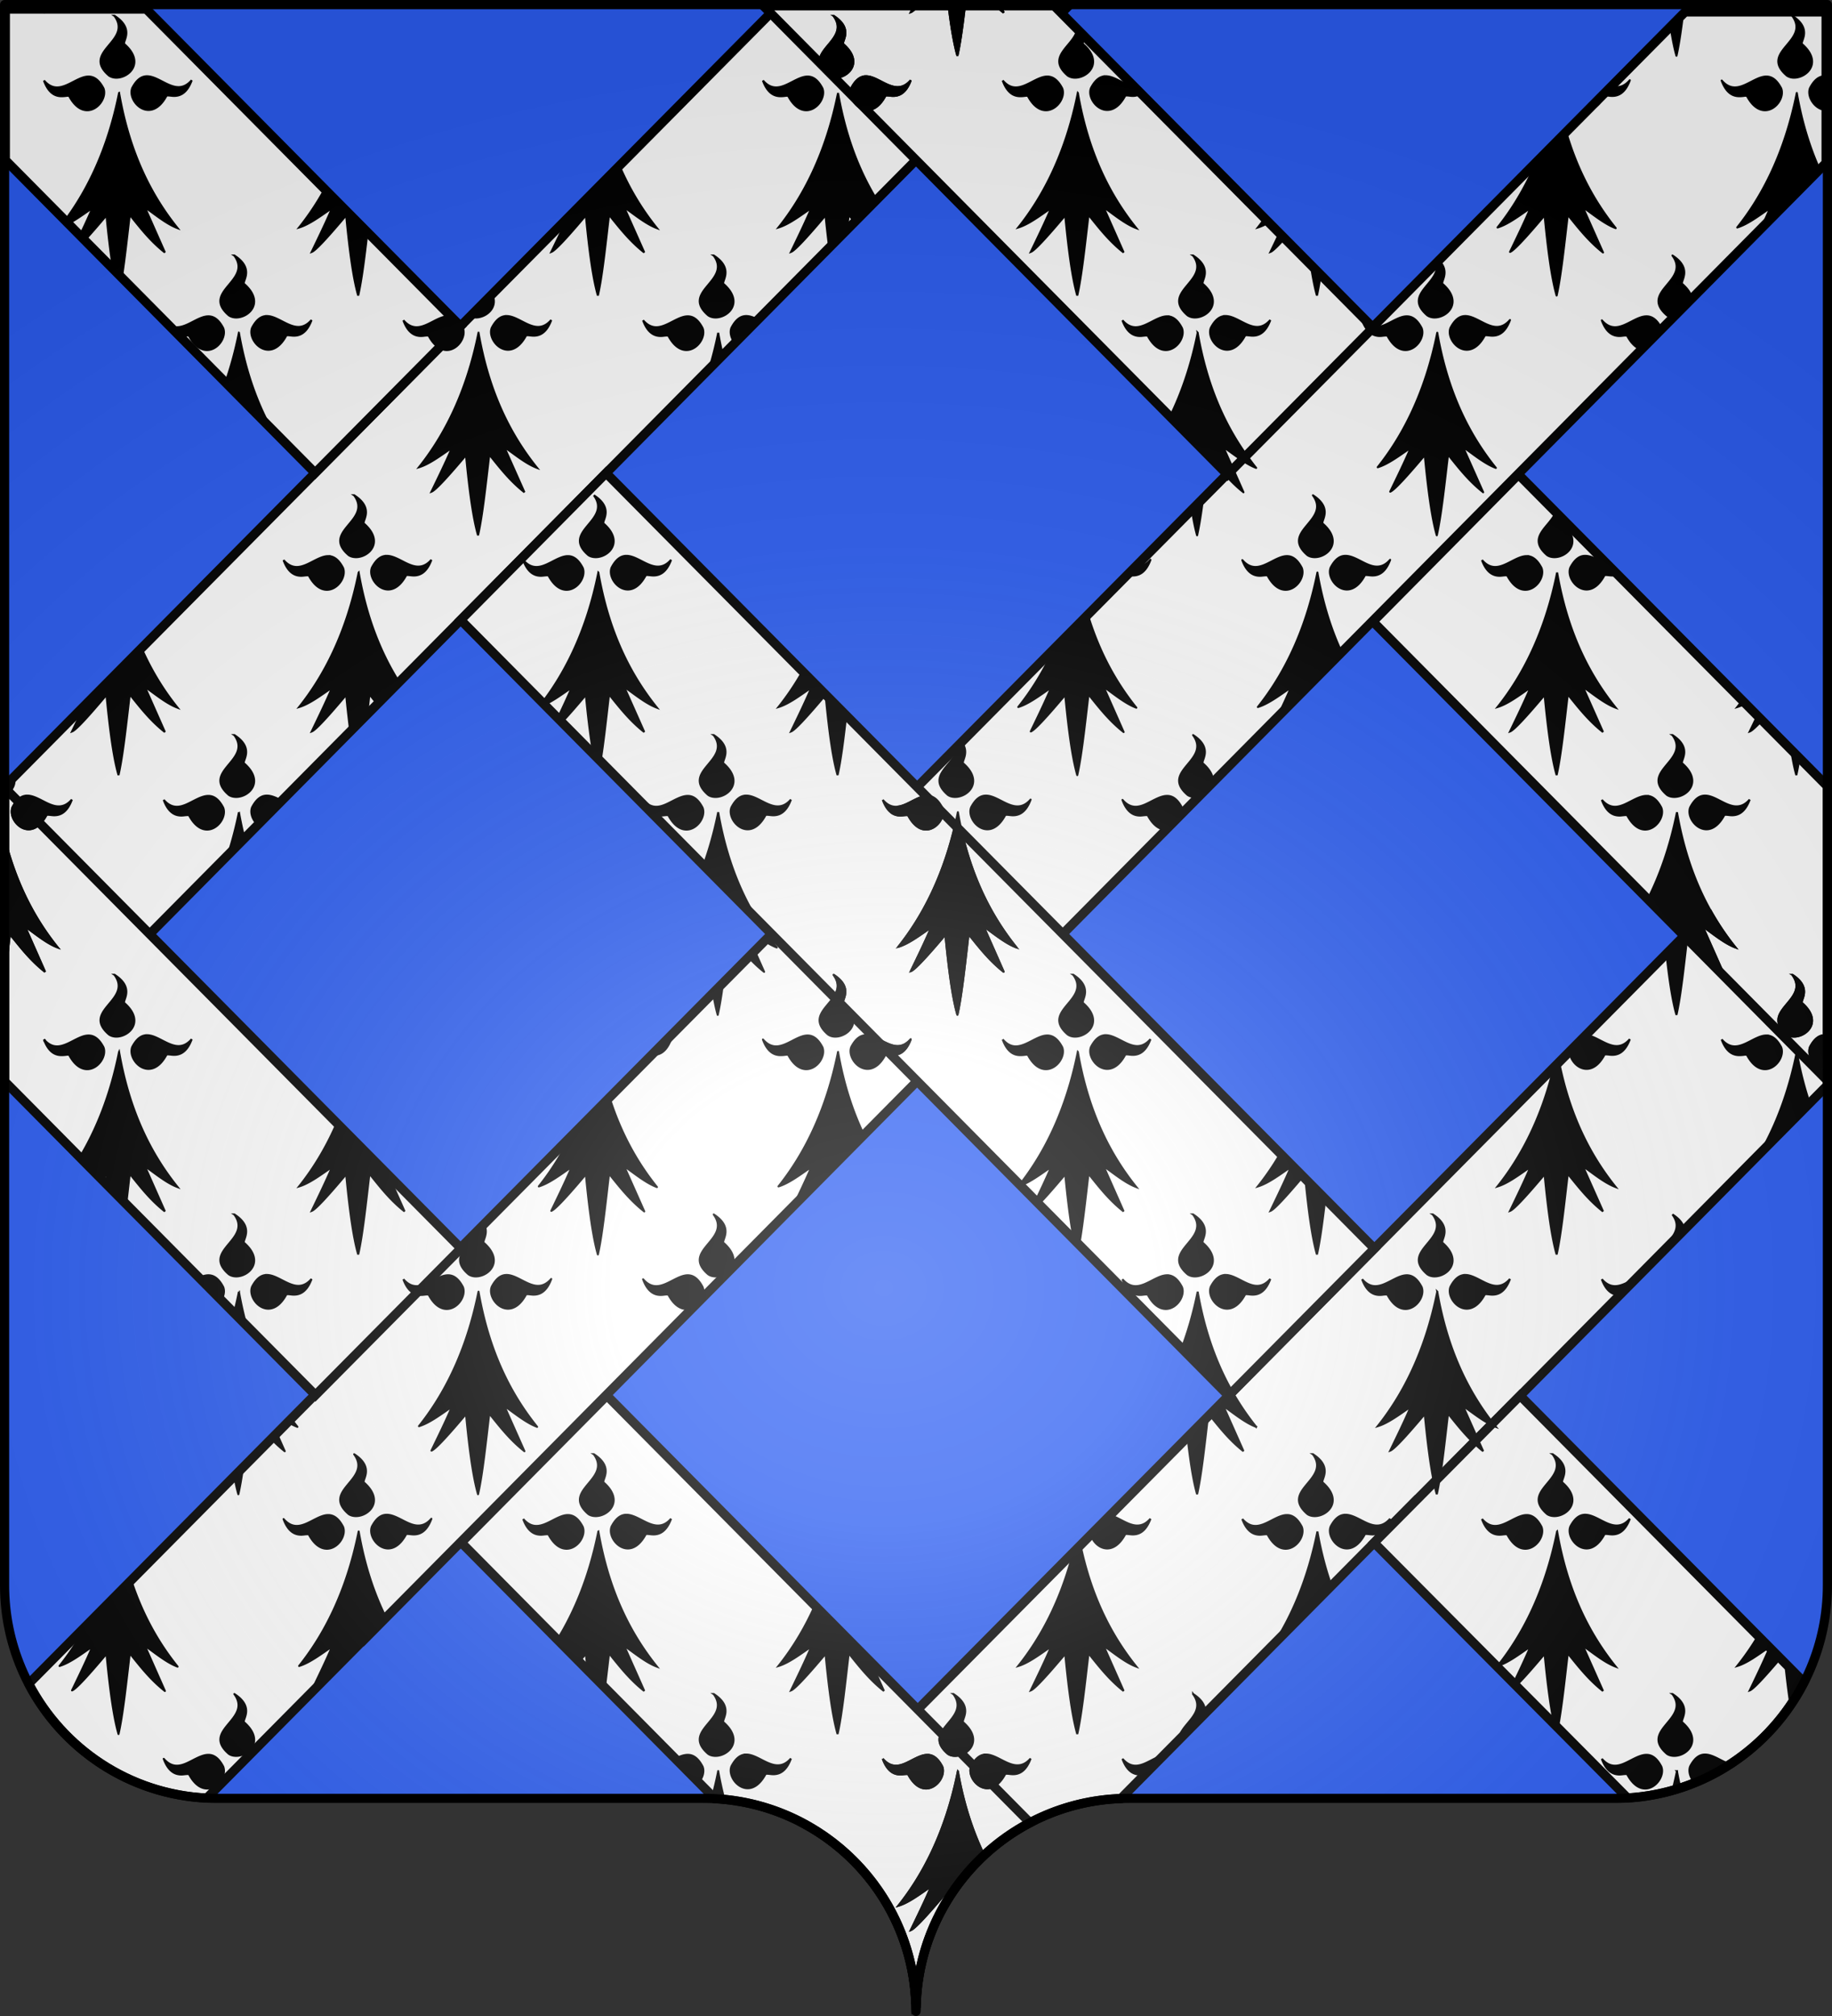 <svg xmlns="http://www.w3.org/2000/svg" xmlns:xlink="http://www.w3.org/1999/xlink" width="600" height="660" version="1.0"><rect width="100%" height="100%" fill="#333333" stroke="none"/><desc>Flag of Canton of Valais (Wallis)</desc><defs><radialGradient xlink:href="#b" id="c" cx="285.186" cy="200.448" r="300" fx="285.186" fy="200.448" gradientTransform="matrix(1.551 0 0 1.35 -77.894 353.461)" gradientUnits="userSpaceOnUse"/><linearGradient id="b"><stop offset="0" style="stop-color:white;stop-opacity:.314"/><stop offset=".19" style="stop-color:white;stop-opacity:.251"/><stop offset=".6" style="stop-color:#6b6b6b;stop-opacity:.125"/><stop offset="1" style="stop-color:black;stop-opacity:.125"/></linearGradient></defs><g style="display:inline"><g style="fill:#2b5df2"><g style="fill:#2b5df2;stroke:none;display:inline"><path d="M375 860.862c0-38.504 31.203-69.753 69.65-69.753h159.2c38.447 0 69.65-31.25 69.65-69.754V203.862h-597v517.493c0 38.504 31.203 69.754 69.65 69.754h159.2c38.447 0 69.65 31.25 69.65 69.753" style="fill:#2b5df2;fill-opacity:1;fill-rule:nonzero;stroke:none;stroke-width:3;stroke-linecap:round;stroke-linejoin:round;stroke-miterlimit:4;stroke-dasharray:none;stroke-dashoffset:0;stroke-opacity:1;display:inline" transform="translate(-75 -202.362)"/></g></g></g><path d="m598.5 259.031-.468.469-137.344 138.594-60.75 61.281-136.5 137.719c21.25 11.52 35.82 33.81 36.5 59.531l.125-.094c1.02-36.741 30.42-66.392 67.031-67.718l96.657-97.594c.018.007.076.024.093.031l134.657-135.969z" style="fill:#fff;fill-opacity:1;fill-rule:evenodd;stroke:#000;stroke-width:3;stroke-linecap:butt;stroke-linejoin:miter;stroke-miterlimit:4;stroke-dasharray:none;stroke-opacity:1;display:inline"/><path d="m551.875 3.906-213.594 215.5L74.344 485.688l-64.938 65.53c11.138 21.338 32.953 36.215 58.344 37.438l50.469-50.937.062.062L598.062 53.344V3.906z" style="fill:#fff;fill-opacity:1;fill-rule:nonzero;stroke:#000;stroke-width:3;stroke-linecap:round;stroke-linejoin:round;stroke-miterlimit:4;stroke-dasharray:none;stroke-dashoffset:0;stroke-opacity:1;display:inline"/><path d="M1.503 353.781v-96.343L254.753 1.905h95.25z" style="fill:#fff;fill-opacity:1;fill-rule:evenodd;stroke:#000;stroke-width:3;stroke-linecap:butt;stroke-linejoin:miter;stroke-miterlimit:4;stroke-dasharray:none;stroke-opacity:1;display:inline"/><path d="m250 1.906 152 153.469 47.688-48.094L345.25 1.906zm247.313 153.438L449.656 203.5 598.5 353.781v-96.343zM1.5 257.875V354l17.219 17.375 10.875 11 73.719 74.375 47.656-48.062-73.688-74.375L2.125 258.5zm197.25 199L151.063 505l83.062 83.844c35.644 1.907 64.173 30.694 65.781 66.468l.188.157c1.09-25.529 15.889-47.517 37.219-58.75z" style="fill:#fff;fill-opacity:1;fill-rule:evenodd;stroke:#000;stroke-width:3;stroke-linecap:butt;stroke-linejoin:miter;stroke-miterlimit:4;stroke-dasharray:none;stroke-opacity:1;display:inline"/><path d="m198.5 154.875-47.625 48.094 251.5 253.969 47.75-48.188zm299.344 302.031-47.813 48.156 83 83.563c25.244-1.498 46.865-16.505 57.813-37.875zM103.188 154.844l47.625-48.063L47.906 2.97H1.75v49.437z" style="fill:#fff;fill-opacity:1;fill-rule:evenodd;stroke:#000;stroke-width:3;stroke-linecap:butt;stroke-linejoin:miter;stroke-miterlimit:4;stroke-dasharray:none;stroke-opacity:1"/><path d="M560.094 297.781 545.78 312.22c.824 7.53 1.853 15.063 3.282 20.031 1.448-6.335 2.508-16.806 3.656-26.437 3.45 4.303 6.845 8.652 11.531 12.343l-6.594-14.844c3.385 2.373 7.147 5.54 10.75 6.875a87 87 0 0 1-8.312-12.406zM587 319.125c6.129 8.342-11.024 11.662-1.781 19.563.67.453 1.484.687 2.343.687 4.216 0 9.399-5.015 2.688-10.937-1.054-.607 3.685-4.844-3.25-9.313zm-67.656 19.781-5.25 5.281c.04 2.689 2.522 5.75 5.531 5.75 1.901 0 3.98-1.203 5.781-4.5.053-.182.249-.25.532-.25.235 0 .528.028.875.063.347.041.757.094 1.187.094 1.807 0 4.157-.716 5.781-5.125-1.436 1.654-2.877 2.25-4.312 2.25-1.773 0-3.544-.893-5.282-1.781-1.655-.85-3.27-1.718-4.843-1.782zm78.312 0c-1.69 0-3.319.948-4.843 3.844-1.137 2.89 1.744 7.188 5.312 7.188.119 0 .255-.022.375-.032V338.97a5 5 0 0 0-.844-.063zM578.5 339c-1.637 0-3.338.898-5.062 1.781-1.726.89-3.484 1.781-5.25 1.781-1.437 0-2.882-.595-4.313-2.25 1.607 4.41 3.98 5.125 5.781 5.125a10 10 0 0 0 1.157-.062c.347-.035.638-.094.875-.094.294 0 .497.068.562.25 1.802 3.297 3.91 4.5 5.813 4.5 3.567 0 6.417-4.29 5.28-7.187-1.537-2.89-3.147-3.844-4.843-3.844zm9.969 5.375c-2.736 13.656-7.097 24.572-12.188 33.344l16.407-16.594c-1.715-5.065-3.15-10.6-4.22-16.75zm-77.844 3.344-1.781 1.781c-4.168 17.178-11.02 29.7-18.375 38.906 3.355-1.006 7.131-3.873 10.781-6.375-2.237 5.21-4.468 9.771-6.687 14.375 1.33-.494 5.578-5.157 11.312-11.969.907 9.367 2.112 19.898 3.938 26.25 1.441-6.334 2.508-16.811 3.656-26.437 3.456 4.304 6.85 8.652 11.531 12.344l-6.594-14.813c3.391 2.373 7.153 5.508 10.75 6.844-8.043-10.013-14.881-22.813-18.531-40.906zm-41.375 49.875c6.129 8.342-11.024 11.699-1.781 19.594.67.459 1.515.687 2.375.687 4.215 0 9.367-5.01 2.656-10.937-1.054-.607 3.685-4.876-3.25-9.344zm78.5 0c4.196 5.705-2.49 9.068-4.187 13.156l8.03-8.094c-.144-1.51-1.045-3.26-3.843-5.062zm-67.844 19.812c-1.69 0-3.319.948-4.844 3.844-1.136 2.89 1.745 7.188 5.313 7.188 1.901 0 4.011-1.21 5.813-4.5.053-.183.211-.25.5-.25.229 0 .527.02.875.062.347.041.757.094 1.187.094 1.813 0 4.162-.716 5.781-5.125-1.436 1.654-2.87 2.25-4.312 2.25-1.772 0-3.52-.893-5.25-1.781-1.72-.884-3.432-1.782-5.063-1.782zm-19.156.094c-1.637 0-3.338.898-5.062 1.781-1.725.89-3.484 1.781-5.25 1.781-1.437 0-2.882-.59-4.313-2.25 1.607 4.41 3.98 5.125 5.781 5.125.43 0 .815-.052 1.156-.093a10 10 0 0 1 .907-.063c.294 0 .466.068.531.25 1.801 3.297 3.911 4.5 5.813 4.5 3.567 0 6.417-4.297 5.28-7.187-1.536-2.897-3.148-3.844-4.843-3.844zm75.25.906c-.591.272-1.215.57-1.812.875-1.726.89-3.484 1.781-5.25 1.781-1.432 0-2.883-.59-4.313-2.25 1.607 4.41 3.98 5.125 5.781 5.125q.048 0 .094 0zm-65.281 4.469c-3.98 19.87-11.43 33.923-19.5 44.031 3.35-1.006 7.162-3.867 10.812-6.375-2.237 5.21-4.5 9.777-6.719 14.375 1.337-.494 5.573-5.163 11.313-11.969.74 7.695 1.702 16.133 3.031 22.438l2-2c.948-6.016 1.744-13.533 2.594-20.625 2.623 3.272 5.202 6.547 8.344 9.563l1.312-1.344-4.75-10.688c2.913 2.041 6.124 4.618 9.25 6.156l.563-.53c-8.112-10.448-14.924-23.89-18.25-43.032zm-67.094 32.781-3.687 3.719-3.813 3.844c3.326 4.15 6.614 8.317 11.125 11.875l-6.594-14.813c3.391 2.373 7.153 5.508 10.75 6.844a87 87 0 0 1-7.781-11.469zm-8 8.063-6.687 6.781c.8 7.07 1.782 14.019 3.125 18.688 1.394-6.124 2.455-16.11 3.562-25.47zM430 476.094c6.134 8.342-11.024 11.693-1.781 19.594.665.453 1.51.656 2.375.656 4.21 0 9.367-5.015 2.656-10.938-1.054-.606 3.685-4.844-3.25-9.312zm10.656 19.812c-1.69 0-3.325.948-4.844 3.844-1.142 2.89 1.745 7.188 5.313 7.188 1.902 0 4.011-1.235 5.813-4.532.053-.182.211-.219.5-.219.23 0 .527.028.875.063.353.041.763.094 1.187.094 1.813 0 4.163-.716 5.781-5.125-1.436 1.654-2.876 2.219-4.312 2.219-1.772 0-3.52-.893-5.25-1.782-1.719-.883-3.426-1.75-5.063-1.75zM421.5 496c-1.63 0-3.338.898-5.062 1.781-1.726.89-3.484 1.781-5.25 1.781-1.431 0-2.882-.595-4.313-2.25 1.607 4.41 3.98 5.125 5.781 5.125.424 0 .81-.052 1.156-.093a10 10 0 0 1 .907-.063c.294 0 .466.068.531.25 1.801 3.297 3.911 4.5 5.813 4.5 3.567 0 6.417-4.29 5.28-7.187-1.53-2.89-3.147-3.844-4.843-3.844zm-57.937.063-6.282 6.343c.625 2.315 2.787 4.531 5.344 4.531 1.901 0 4.011-1.234 5.813-4.53.053-.183.242-.22.53-.22.23 0 .497.028.844.063.348.041.758.094 1.188.094 1.813 0 4.162-.716 5.781-5.125-1.436 1.654-2.87 2.219-4.312 2.219-1.772 0-3.52-.893-5.25-1.782-1.237-.635-2.454-1.292-3.656-1.594zm67.906 5.312c-3.143 15.688-8.432 27.735-14.5 37.094l19.094-19.282c-1.878-5.347-3.45-11.228-4.594-17.812zm-77.594 4.469-2.437 2.469c-4.2 16.248-10.844 28.214-17.938 37.093 3.35-1.006 7.131-3.873 10.781-6.375-2.237 5.21-4.468 9.772-6.687 14.375 1.336-.494 5.541-5.157 11.281-11.968.9 9.366 2.113 19.897 3.938 26.25 1.448-6.335 2.533-16.812 3.687-26.438 3.45 4.303 6.814 8.653 11.5 12.344l-6.562-14.813c3.385 2.373 7.121 5.508 10.718 6.844-7.874-9.803-14.576-22.285-18.281-39.781zm-41.625 48.75c6.134 8.342-11.024 11.699-1.781 19.593.67.46 1.477.657 2.344.657 4.214 0 9.398-5.01 2.687-10.938-1.048-.606 3.691-4.844-3.25-9.312zm78.5 0c4.793 6.517-4.617 9.965-4.562 14.937l8.343-8.406c.331-1.749.008-4.092-3.781-6.531zm-67.844 19.812c-1.69 0-3.319.948-4.844 3.844-1.136 2.89 1.74 7.188 5.313 7.188 1.902 0 3.98-1.24 5.781-4.532.053-.182.249-.218.531-.218q.355 0 .875.062c.348.041.759.094 1.188.094 1.808 0 4.156-.716 5.781-5.125-1.436 1.654-2.876 2.218-4.312 2.218-1.772 0-3.544-.892-5.281-1.78-1.72-.884-3.401-1.75-5.032-1.75zm-19.156.094c-1.636 0-3.332.867-5.062 1.75-1.72.889-3.484 1.813-5.25 1.813-1.437 0-2.882-.59-4.313-2.25 1.607 4.409 3.98 5.125 5.781 5.125.43 0 .81-.053 1.156-.094.347-.036.64-.063.875-.063.289 0 .498.037.563.219 1.801 3.297 3.88 4.531 5.781 4.531 3.574 0 6.449-4.297 5.313-7.187-1.53-2.897-3.149-3.844-4.844-3.844zm77.406.094c-1.288.268-2.626.971-3.969 1.656-1.719.889-3.483 1.813-5.25 1.813-1.436 0-2.882-.59-4.312-2.25 1.607 4.409 3.98 5.125 5.781 5.125.43 0 .81-.053 1.156-.094.18-.019.311-.02.47-.032zm-67.437 5.25c-3.98 19.868-11.43 33.954-19.5 44.062 3.356-1.006 7.13-3.867 10.781-6.375-2.237 5.21-4.467 9.746-6.687 14.344 1.33-.495 5.577-5.132 11.312-11.937.088.909.187 1.854.281 2.78a70 70 0 0 1 12.438-15.374c-3.714-7.682-6.747-16.672-8.625-27.5z" style="fill:#000;fill-opacity:1;fill-rule:evenodd;stroke:#000;stroke-width:.654;stroke-linecap:butt;stroke-linejoin:miter;stroke-miterlimit:4;stroke-dasharray:none;stroke-opacity:1;display:inline"/><path d="M563.938 3.906q.155.126.312.25l-.125-.25zm-12.72.656-4.093 4.126c.563 3.628 1.19 6.966 1.938 9.562.811-3.545 1.503-8.416 2.156-13.687M587 5.188c6.129 8.343-11.024 11.662-1.781 19.563.67.453 1.484.688 2.343.688 4.216 0 9.399-5.015 2.688-10.938-1.054-.606 3.685-4.844-3.25-9.312m10.656 19.782c-1.69 0-3.319.947-4.843 3.843-1.13 2.874 1.711 7.138 5.25 7.188V25c-.134-.011-.274-.031-.407-.031m-19.156.093c-1.637 0-3.338.899-5.062 1.782-1.726.889-3.484 1.781-5.25 1.781-1.437 0-2.882-.596-4.313-2.25 1.607 4.41 3.98 5.125 5.781 5.125a10 10 0 0 0 1.157-.062c.347-.036.638-.094.875-.094.294 0 .497.067.562.25 1.802 3.297 3.91 4.5 5.813 4.5 3.567 0 6.417-4.291 5.28-7.188-1.537-2.89-3.147-3.843-4.843-3.843m-44.719 1.22c-1.436 1.654-2.876 2.25-4.312 2.25-.581 0-1.14-.122-1.719-.282l-7.656 7.719c1.776-.178 3.651-1.43 5.312-4.469.053-.183.249-.25.532-.25.235 0 .528.027.875.063.347.04.757.093 1.187.093 1.807 0 4.157-.715 5.781-5.125m54.688 4.156c-3.98 19.863-11.429 33.928-19.5 44.03 3.35-1.006 7.131-3.872 10.781-6.374a226 226 0 0 1-3.094 6.844l19.282-19.47c-3.184-7.123-5.785-15.342-7.47-25.03m-75.532 12.75-9.875 9.968c-3.652 8.587-8.026 15.596-12.593 21.313 3.355-1.007 7.131-3.873 10.781-6.375-2.237 5.21-4.468 9.771-6.687 14.375 1.33-.495 5.578-5.158 11.312-11.969.907 9.367 2.112 19.898 3.938 26.25 1.441-6.335 2.508-16.812 3.656-26.437 3.456 4.303 6.85 8.652 11.531 12.343l-6.594-14.812c3.391 2.372 7.153 5.507 10.75 6.844-6.568-8.177-12.33-18.244-16.218-31.5m34.813 40.468c6.135 8.342-11.024 11.7-1.781 19.594.574.396 1.292.602 2.031.656l6.125-6.219c-.291-1.434-1.23-3.014-3.125-4.687-1.054-.606 3.685-4.875-3.25-9.344m-76.5 1.594-.812.813c1.697 6.664-11.268 10.099-2.97 17.187.672.46 1.516.688 2.376.688 4.215 0 9.367-5.01 2.656-10.938-.928-.534 2.622-3.9-1.25-7.75m8.656 18.219c-1.69 0-3.319.947-4.844 3.844-1.136 2.89 1.745 7.187 5.313 7.187 1.901 0 4.011-1.21 5.813-4.5.053-.183.211-.25.5-.25.229 0 .527.021.875.063.347.04.757.093 1.187.093 1.813 0 4.162-.715 5.781-5.125-1.436 1.655-2.87 2.25-4.312 2.25-1.772 0-3.52-.892-5.25-1.781-1.72-.883-3.432-1.781-5.063-1.781m-19.156.094c-1.637 0-3.338.898-5.062 1.78-1.725.89-3.484 1.782-5.25 1.782-.264 0-.518-.02-.782-.062l-1.406 1.406c1.228 1.23 2.55 1.531 3.656 1.531.43 0 .815-.053 1.156-.094a10 10 0 0 1 .907-.062c.294 0 .466.067.531.25 1.801 3.297 3.911 4.5 5.813 4.5 3.567 0 6.417-4.297 5.28-7.188-1.536-2.896-3.148-3.844-4.843-3.844m78.5 0c-1.63 0-3.338.898-5.062 1.78-1.726.89-3.484 1.782-5.25 1.782-1.432 0-2.883-.59-4.313-2.25 1.607 4.41 3.98 5.125 5.781 5.125.424 0 .81-.053 1.157-.094a9 9 0 0 1 .875-.062c.294 0 .497.067.562.25 1.42 2.599 3.044 3.88 4.594 4.312l6.625-6.687c-.032-.112-.083-.205-.125-.313-1.532-2.896-3.149-3.844-4.844-3.844m-68.531 5.374c-3.98 19.87-11.429 33.923-19.5 44.032 3.35-1.007 7.162-3.867 10.812-6.375-2.237 5.21-4.5 9.777-6.719 14.375 1.337-.495 5.573-5.163 11.313-11.969.9 9.36 2.112 19.904 3.938 26.25 1.448-6.335 2.533-16.806 3.687-26.437 3.45 4.303 6.814 8.652 11.5 12.343l-6.594-14.812c3.386 2.372 7.153 5.507 10.75 6.844-8.53-10.615-15.732-24.364-19.187-44.25m-62.531 39.938-1.625 1.656c1.62 1.083 3.241 2.061 4.843 2.656-1.103-1.372-2.166-2.828-3.219-4.312m-4.407 4.469-2.312 2.312c1.743 1.922 3.613 3.79 5.781 5.5zM430 162.156c6.134 8.342-11.024 11.693-1.781 19.594.665.453 1.51.656 2.375.656 4.21 0 9.367-5.015 2.656-10.937-1.054-.607 3.685-4.844-3.25-9.313m-35.969 1-3.687 3.75c.514 3.15 1.057 6.042 1.719 8.344.725-3.188 1.367-7.445 1.968-12.094m46.625 18.813c-1.69 0-3.325.947-4.844 3.844-1.142 2.89 1.745 7.187 5.313 7.187 1.902 0 4.011-1.234 5.813-4.531.053-.183.211-.219.5-.219.23 0 .527.027.875.063.353.04.763.093 1.187.093 1.813 0 4.162-.715 5.781-5.125-1.436 1.655-2.876 2.219-4.312 2.219-1.772 0-3.52-.892-5.25-1.781-1.719-.883-3.426-1.75-5.063-1.75m-19.156.094c-1.63 0-3.338.898-5.062 1.78-1.726.89-3.484 1.782-5.25 1.782-1.431 0-2.882-.596-4.313-2.25 1.607 4.41 3.98 5.125 5.781 5.125.424 0 .81-.053 1.156-.094.342-.035.671-.062.907-.062.294 0 .466.067.531.25 1.801 3.297 3.911 4.5 5.813 4.5 3.567 0 6.417-4.291 5.28-7.188-1.53-2.89-3.147-3.844-4.843-3.844m-44.719 1.218c-1.436 1.655-2.87 2.219-4.312 2.219-.18 0-.352-.045-.531-.062l-2.782 2.812c.193.009.386.035.656.063.348.04.758.093 1.188.093 1.813 0 4.162-.715 5.781-5.125m54.688 4.156c-3.98 19.864-11.429 33.93-19.5 44.032 3.356-1.007 7.162-3.873 10.812-6.375-1.495 3.481-2.98 6.642-4.469 9.75l21.094-21.313c-3.404-7.363-6.17-15.922-7.937-26.094m-63.906 2.438-2.25 2.25c.765-.498 1.522-1.225 2.25-2.25M356.28 201.25l-11.25 11.344c-3.42 7.481-7.405 13.71-11.531 18.875 3.35-1.007 7.131-3.873 10.781-6.375-2.237 5.21-4.468 9.771-6.687 14.375 1.336-.495 5.541-5.158 11.281-11.969.9 9.367 2.113 19.898 3.938 26.25 1.448-6.335 2.533-16.812 3.687-26.437 3.45 4.303 6.814 8.652 11.5 12.343l-6.562-14.812c3.385 2.372 7.121 5.507 10.718 6.844-6.393-7.96-12-17.7-15.875-30.438m34.469 39.406c6.134 8.342-11.024 11.7-1.781 19.594.67.46 1.51.656 2.375.656.436 0 .902-.085 1.344-.187l4.53-4.594c.187-1.769-.653-3.89-3.218-6.156-1.048-.607 3.691-4.844-3.25-9.313m-75.812 2.313-1.313 1.312c-.02 5.882-10.928 9.331-3.156 15.969.67.46 1.477.656 2.344.656 4.214 0 9.398-5.009 2.687-10.937-.863-.5 2.196-3.478-.562-7m7.968 17.5c-1.69 0-3.319.947-4.844 3.844-1.136 2.89 1.74 7.187 5.313 7.187 1.902 0 3.98-1.24 5.781-4.531.053-.183.249-.219.531-.219q.355 0 .875.063c.348.04.759.093 1.188.093 1.808 0 4.156-.715 5.781-5.125-1.436 1.655-2.876 2.219-4.312 2.219-1.772 0-3.544-.892-5.281-1.781-1.72-.883-3.401-1.75-5.032-1.75m-19.156.094c-1.636 0-3.332.866-5.062 1.75-1.543.797-3.103 1.589-4.688 1.75l-2 2.03c1.007.709 2.016.907 2.906.907.43 0 .81-.053 1.156-.094.347-.035.64-.062.875-.062.289 0 .498.036.563.219 1.801 3.296 3.88 4.53 5.781 4.53 3.574 0 6.449-4.296 5.313-7.187-1.53-2.896-3.149-3.844-4.844-3.844m78.5 0c-1.637 0-3.332.866-5.062 1.75-1.72.888-3.484 1.812-5.25 1.812-1.437 0-2.882-.59-4.313-2.25 1.607 4.41 3.98 5.125 5.781 5.125.43 0 .81-.053 1.156-.094.348-.035.671-.062.907-.062.288 0 .466.036.531.219 1.802 3.296 3.91 4.53 5.813 4.53h.093l5.438-5.468v-.031a3.84 3.84 0 0 0-.25-1.688c-1.531-2.896-3.149-3.844-4.844-3.844m-68.531 5.343c-3.98 19.87-11.43 33.954-19.5 44.063 3.356-1.007 7.13-3.867 10.781-6.375-2.237 5.21-4.467 9.746-6.687 14.344 1.33-.495 5.577-5.132 11.312-11.938.907 9.36 2.113 19.904 3.938 26.25 1.441-6.335 2.508-16.806 3.656-26.437 3.455 4.303 6.819 8.652 11.5 12.343l-6.563-14.844c3.392 2.373 7.153 5.54 10.75 6.875-8.53-10.614-15.737-24.394-19.187-44.28m-61.938 40.781-1.375 1.375c1.348.862 2.669 1.632 4 2.125-.9-1.119-1.757-2.306-2.625-3.5m-4.594 4.594-2.062 2.094c1.564 1.664 3.227 3.286 5.125 4.781zM273 319.125c6.128 8.342-11.024 11.662-1.781 19.563.67.453 1.484.687 2.344.687 4.214 0 9.398-5.015 2.687-10.937-1.055-.607 3.685-4.844-3.25-9.313m-36.187 2.656-3.282 3.313c.464 2.675.954 5.15 1.531 7.156.642-2.808 1.22-6.469 1.75-10.469m46.843 17.125c-1.69 0-3.319.948-4.844 3.844-1.136 2.89 1.745 7.188 5.313 7.188 1.901 0 3.98-1.204 5.781-4.5.053-.183.243-.25.531-.25.23 0 .528.027.875.062.348.041.759.094 1.188.094 1.813 0 4.163-.716 5.781-5.125-1.436 1.654-2.87 2.25-4.312 2.25-1.772 0-3.55-.893-5.281-1.781-1.72-.884-3.401-1.782-5.032-1.782M264.5 339c-1.637 0-3.338.898-5.062 1.781-1.726.89-3.484 1.781-5.25 1.781-1.437 0-2.882-.595-4.313-2.25 1.607 4.41 3.98 5.125 5.781 5.125a10 10 0 0 0 1.156-.062c.348-.035.64-.094.875-.094.295 0 .498.068.563.25 1.801 3.297 3.91 4.5 5.813 4.5 3.567 0 6.417-4.29 5.28-7.187-1.537-2.89-3.148-3.844-4.843-3.844m-44.719 1.219c-1.13 1.302-2.244 1.94-3.375 2.156l-2.937 2.938c.172.014.348.03.531.03 1.807 0 4.157-.715 5.781-5.124m54.688 4.156c-3.98 19.863-11.43 33.929-19.5 44.031 3.35-1.006 7.131-3.873 10.781-6.375-1.996 4.65-3.986 8.768-5.969 12.875l23.156-23.375c-3.64-7.603-6.613-16.482-8.468-27.156m-74.844 14.938-13.031 13.125c-3.086 6.197-6.547 11.489-10.125 15.968 3.355-1.006 7.131-3.873 10.781-6.375-2.237 5.21-4.468 9.771-6.687 14.375 1.33-.494 5.578-5.157 11.312-11.969.907 9.367 2.112 19.898 3.938 26.25 1.441-6.334 2.508-16.811 3.656-26.437 3.456 4.304 6.85 8.652 11.531 12.344l-6.594-14.813c3.391 2.373 7.153 5.508 10.75 6.844-6.2-7.72-11.664-17.134-15.531-29.312m34.125 38.28c6.135 8.343-11.024 11.7-1.781 19.594.666.46 1.508.688 2.375.688 4.209 0 9.367-5.01 2.656-10.937-1.054-.607 3.685-4.876-3.25-9.344m-75.25 3.188L156.313 403c-1.76 4.868-9.807 8.24-2.844 14.188.67.459 1.515.687 2.375.687 4.215 0 9.367-5.01 2.656-10.937-.797-.459 1.72-3.01 0-6.157m7.406 16.625c-1.69 0-3.319.948-4.844 3.844-1.136 2.89 1.745 7.188 5.313 7.188 1.901 0 4.011-1.21 5.813-4.5.053-.183.211-.25.5-.25.229 0 .527.02.875.062.347.041.757.094 1.187.094 1.813 0 4.162-.716 5.781-5.125-1.436 1.654-2.87 2.25-4.312 2.25-1.772 0-3.52-.893-5.25-1.781-1.72-.884-3.432-1.782-5.063-1.782m-19.156.094c-1.637 0-3.338.898-5.062 1.781-.934.481-1.864.94-2.813 1.281l-2.937 3c.687.279 1.36.375 1.968.375.43 0 .815-.052 1.156-.093a10 10 0 0 1 .907-.063c.294 0 .466.068.531.25 1.801 3.297 3.911 4.5 5.813 4.5 3.567 0 6.417-4.297 5.28-7.187-1.536-2.897-3.147-3.844-4.843-3.844m78.5 0c-1.63 0-3.338.898-5.062 1.781-1.726.89-3.484 1.781-5.25 1.781-1.432 0-2.883-.59-4.313-2.25 1.607 4.41 3.98 5.125 5.781 5.125.423 0 .81-.052 1.156-.093a9 9 0 0 1 .875-.063c.295 0 .498.068.563.25 1.802 3.297 3.911 4.5 5.813 4.5.792 0 1.564-.232 2.25-.594l2.593-2.625c.693-1.29.917-2.75.438-3.968-1.532-2.897-3.148-3.844-4.844-3.844m-68.531 5.375c-3.98 19.87-11.43 33.923-19.5 44.031 3.35-1.006 7.162-3.867 10.812-6.375-2.237 5.21-4.5 9.777-6.719 14.375 1.337-.494 5.573-5.163 11.313-11.969.9 9.361 2.112 19.904 3.938 26.25 1.448-6.334 2.533-16.806 3.687-26.437 3.45 4.304 6.814 8.652 11.5 12.344l-6.594-14.813c3.386 2.373 7.153 5.508 10.75 6.844-8.53-10.615-15.732-24.363-19.187-44.25m-61.344 41.594-1.094 1.094c1.05.62 2.09 1.178 3.125 1.562a91 91 0 0 1-2.031-2.656m-4.719 4.781-1.812 1.813c1.355 1.395 2.797 2.762 4.406 4.03zM116 476.094c6.134 8.342-11.024 11.693-1.781 19.594.665.453 1.51.656 2.375.656 4.21 0 9.367-5.015 2.656-10.938-1.054-.606 3.685-4.844-3.25-9.312m-36.406 4.312-2.844 2.875c.405 2.192.825 4.211 1.313 5.906.549-2.412 1.06-5.443 1.53-8.78m47.062 15.5c-1.69 0-3.325.948-4.844 3.844-1.142 2.89 1.745 7.188 5.313 7.188 1.902 0 4.011-1.235 5.813-4.532.053-.182.211-.219.5-.219.23 0 .527.028.875.063.353.041.763.094 1.187.094 1.813 0 4.163-.716 5.781-5.125-1.436 1.654-2.876 2.219-4.312 2.219-1.772 0-3.52-.893-5.25-1.782-1.719-.883-3.426-1.75-5.063-1.75M107.5 496c-1.63 0-3.338.898-5.062 1.781-1.726.89-3.484 1.781-5.25 1.781-1.431 0-2.882-.595-4.313-2.25 1.607 4.41 3.98 5.125 5.781 5.125.424 0 .81-.052 1.156-.093a10 10 0 0 1 .907-.063c.294 0 .466.068.531.25 1.802 3.297 3.911 4.5 5.813 4.5 3.567 0 6.417-4.29 5.28-7.187-1.53-2.89-3.147-3.844-4.843-3.844m-44.812 1.469-4.75 4.781c1.597-.252 3.401-1.3 4.75-4.781m54.78 3.906c-3.979 19.863-11.428 33.929-19.5 44.031 3.357-1.006 7.163-3.873 10.813-6.375-2.237 5.21-4.474 9.772-6.687 14.375 1.33-.494 5.541-5.157 11.281-11.968.034.348.09.71.125 1.062l4.719-4.781.062.062 8.125-8.218c-3.869-7.824-6.999-17.035-8.937-28.188m-74.5 15.969-14.78 14.906c-.007.013-.025.019-.032.031-2.696 4.984-5.637 9.346-8.656 13.125 3.35-1.006 7.131-3.873 10.781-6.375-2.237 5.21-4.468 9.772-6.687 14.375 1.336-.494 5.541-5.157 11.281-11.968.9 9.366 2.112 19.897 3.938 26.25 1.448-6.335 2.533-16.812 3.687-26.438 3.45 4.303 6.814 8.653 11.5 12.344l-6.562-14.813c3.384 2.373 7.121 5.508 10.718 6.844-6.025-7.502-11.349-16.6-15.187-28.281m33.782 37.25c6.134 8.342-11.024 11.699-1.781 19.593.67.46 1.51.657 2.375.657 4.215 0 9.367-5.01 2.656-10.938-1.048-.606 3.691-4.844-3.25-9.312m-8.5 19.906c-1.637 0-3.332.867-5.062 1.75-1.72.889-3.484 1.813-5.25 1.813-1.437 0-2.883-.59-4.313-2.25 1.607 4.409 3.98 5.125 5.781 5.125.43 0 .81-.053 1.157-.094.347-.036.67-.063.906-.063.288 0 .466.037.531.219 1.801 3.297 3.91 4.531 5.813 4.531 3.573 0 6.417-4.297 5.28-7.187-1.53-2.897-3.148-3.844-4.843-3.844" style="fill:#000;fill-opacity:1;fill-rule:nonzero;stroke:#000;stroke-width:.654;stroke-linecap:round;stroke-linejoin:round;stroke-miterlimit:4;stroke-dasharray:none;stroke-dashoffset:0;stroke-opacity:1;display:inline"/><path d="m298.781 3-.469.969c.304-.113.757-.45 1.344-.969zm12.031 0c.734 5.84 1.625 11.338 2.75 15.25.889-3.898 1.633-9.37 2.344-15.25zm16.5 0q.684.588 1.407 1.156l-.5-1.156zM273 5.188c6.128 8.342-11.024 11.661-1.781 19.562.67.453 1.484.688 2.344.688 4.214 0 9.398-5.015 2.687-10.938-1.055-.606 3.685-4.844-3.25-9.312zm10.656 19.78c-1.69 0-3.319.948-4.844 3.845-1.136 2.89 1.745 7.187 5.313 7.187 1.901 0 3.98-1.203 5.781-4.5.053-.183.243-.25.531-.25.23 0 .528.027.875.063.348.04.759.093 1.188.093 1.813 0 4.163-.715 5.781-5.125-1.436 1.655-2.87 2.25-4.312 2.25-1.772 0-3.55-.892-5.281-1.781-1.72-.883-3.401-1.781-5.032-1.781zm-19.156.095c-1.637 0-3.338.898-5.062 1.78-1.726.89-3.484 1.782-5.25 1.782-1.437 0-2.882-.596-4.313-2.25 1.607 4.41 3.98 5.125 5.781 5.125a10 10 0 0 0 1.156-.062c.348-.036.64-.094.875-.094.295 0 .498.067.563.25 1.801 3.297 3.91 4.5 5.813 4.5 3.567 0 6.417-4.291 5.28-7.188-1.537-2.89-3.148-3.843-4.843-3.843zm9.969 5.375c-3.98 19.863-11.429 33.928-19.5 44.03 3.35-1.006 7.131-3.872 10.781-6.374-2.237 5.21-4.468 9.771-6.687 14.375 1.336-.495 5.572-5.158 11.312-11.969.335 3.482.751 7.096 1.188 10.625l5.843-5.906c.191-1.646.368-3.285.563-4.906.636.793 1.296 1.582 1.937 2.374l3.563-3.593-.563-1.25c.341.239.714.498 1.063.75l3.156-3.219c-5.59-9.156-10.128-20.395-12.656-34.937zm-71.594 23.78L185.75 71.532c-1.727 3.827-3.472 7.38-5.187 10.938 1.33-.495 5.578-5.158 11.312-11.969.907 9.367 2.112 19.898 3.938 26.25 1.441-6.335 2.508-16.812 3.656-26.437 3.456 4.303 6.85 8.652 11.531 12.343l-6.594-14.812c3.391 2.372 7.153 5.507 10.75 6.844-4.613-5.744-8.827-12.421-12.281-20.47zm30.875 29.438c6.135 8.342-11.024 11.7-1.781 19.594.666.46 1.509.688 2.375.688 4.209 0 9.367-5.01 2.656-10.938-1.054-.606 3.685-4.875-3.25-9.344zm-72.562 12.656-7.157 7.22a4.3 4.3 0 0 0 1.813.406c3.39 0 7.403-3.272 5.344-7.626zm4.718 7.157c-1.69 0-3.319.947-4.844 3.844-1.136 2.89 1.745 7.187 5.313 7.187 1.901 0 4.011-1.21 5.813-4.5.053-.183.211-.25.5-.25.229 0 .527.021.875.063.347.04.757.093 1.187.093 1.813 0 4.162-.715 5.781-5.125-1.436 1.655-2.87 2.25-4.312 2.25-1.772 0-3.52-.892-5.25-1.781-1.72-.883-3.432-1.781-5.063-1.781zm78.5 0c-1.69 0-3.324.947-4.844 3.844-.611 1.548-.06 3.49 1.125 4.968l7.563-7.625c-1.307-.647-2.584-1.187-3.844-1.187zm-19.156.094c-1.63 0-3.338.898-5.062 1.78-1.726.89-3.484 1.782-5.25 1.782-1.432 0-2.883-.59-4.313-2.25 1.607 4.41 3.98 5.125 5.781 5.125.423 0 .81-.053 1.156-.094a9 9 0 0 1 .875-.062c.295 0 .498.067.563.25 1.802 3.297 3.911 4.5 5.813 4.5 3.567 0 6.417-4.297 5.28-7.188-1.53-2.896-3.147-3.844-4.843-3.844zm-74.156 2.937-7.281 7.344c.846.507 1.689.75 2.5.75 3.567 0 6.417-4.297 5.28-7.188-.172-.326-.324-.628-.5-.906zm5.625 2.438c-3.98 19.869-11.429 33.922-19.5 44.03 3.35-1.006 7.162-3.866 10.812-6.374-2.237 5.21-4.5 9.777-6.719 14.375 1.337-.495 5.573-5.163 11.313-11.969.9 9.36 2.112 19.904 3.938 26.25 1.448-6.335 2.533-16.806 3.687-26.437 3.45 4.303 6.814 8.652 11.5 12.343l-6.594-14.812c3.386 2.372 7.153 5.507 10.75 6.844-8.53-10.615-15.732-24.364-19.187-44.25zm78.5 0a124 124 0 0 1-2.969 11.843l4.469-4.5a121 121 0 0 1-1.5-7.344zM116 162.156c6.134 8.342-11.024 11.693-1.781 19.594.665.453 1.51.656 2.375.656 4.21 0 9.367-5.015 2.656-10.937-1.054-.607 3.685-4.844-3.25-9.313zm10.656 19.813c-1.69 0-3.325.947-4.844 3.844-1.142 2.89 1.745 7.187 5.313 7.187 1.902 0 4.011-1.234 5.813-4.531.053-.183.211-.219.5-.219.23 0 .527.027.875.063.353.04.763.093 1.187.093 1.813 0 4.162-.715 5.781-5.125-1.436 1.655-2.876 2.219-4.312 2.219-1.772 0-3.52-.892-5.25-1.781-1.719-.883-3.426-1.75-5.063-1.75zm-19.156.094c-1.63 0-3.338.898-5.062 1.78-1.726.89-3.484 1.782-5.25 1.782-1.431 0-2.882-.596-4.313-2.25 1.607 4.41 3.98 5.125 5.781 5.125.424 0 .81-.053 1.156-.094.342-.035.671-.062.907-.062.294 0 .466.067.531.25 1.802 3.297 3.911 4.5 5.813 4.5 3.567 0 6.417-4.291 5.28-7.188-1.53-2.89-3.147-3.844-4.843-3.844zm9.969 5.375c-3.98 19.863-11.429 33.928-19.5 44.03 3.356-1.006 7.162-3.872 10.812-6.374-2.237 5.21-4.474 9.771-6.687 14.375 1.33-.495 5.541-5.158 11.281-11.969.38 3.927.835 8.026 1.344 11.969l5.531-5.563c.259-2.208.49-4.415.75-6.594.862 1.076 1.72 2.149 2.594 3.22l3.344-3.407-1.032-2.281c.624.437 1.292.902 1.938 1.375l2.875-2.906c-5.86-9.324-10.635-20.83-13.25-35.875zm-71.125 24.75-18.781 18.937a661 661 0 0 1-3.97 8.344c1.337-.495 5.542-5.158 11.282-11.969.9 9.367 2.112 19.898 3.938 26.25 1.448-6.335 2.533-16.812 3.687-26.437 3.45 4.303 6.814 8.652 11.5 12.343l-6.562-14.812c3.384 2.372 7.121 5.507 10.718 6.844-4.425-5.51-8.448-11.887-11.812-19.5zm30.406 28.468c6.134 8.342-11.024 11.7-1.781 19.594.67.46 1.51.656 2.375.656 4.215 0 9.367-5.009 2.656-10.937-1.048-.607 3.691-4.844-3.25-9.313zM4.594 254.344 1.5 257.438v2.843c2.147-1.013 3.808-3.202 3.094-5.937zm4.312 6.125c-1.69 0-3.293.947-4.812 3.844-1.142 2.89 1.713 7.187 5.281 7.187 1.902 0 4.011-1.24 5.813-4.531.053-.183.242-.219.53-.219.23 0 .497.021.845.063.353.04.763.093 1.187.093 1.813 0 4.162-.715 5.781-5.125-1.436 1.655-2.876 2.219-4.312 2.219-1.772 0-3.52-.892-5.25-1.781-1.72-.883-3.426-1.75-5.063-1.75zm78.5 0c-1.69 0-3.319.947-4.844 3.844-.722 1.837.208 4.21 1.876 5.718l7.843-7.906c-1.656-.849-3.303-1.656-4.875-1.656zm-19.156.094c-1.637 0-3.332.866-5.062 1.75-1.72.888-3.484 1.812-5.25 1.812-1.437 0-2.883-.59-4.313-2.25 1.607 4.41 3.98 5.125 5.781 5.125.43 0 .81-.053 1.157-.094a10 10 0 0 1 .906-.062c.288 0 .466.036.531.219 1.801 3.296 3.91 4.53 5.813 4.53 3.573 0 6.417-4.296 5.28-7.187-1.53-2.896-3.148-3.844-4.843-3.844zm10 5.343A123 123 0 0 1 74.563 280l5.5-5.562a120 120 0 0 1-1.813-8.532zM1.5 274.22v46.156c.609-4.662 1.168-9.679 1.75-14.562 3.45 4.303 6.814 8.652 11.5 12.343l-6.562-14.844c3.384 2.373 7.115 5.54 10.718 6.875-7.288-9.063-13.567-20.46-17.406-35.968zm12.906 66.094c.042.115.082.202.125.312l.094-.094c-.07-.075-.15-.138-.219-.219z" style="fill:#000;fill-opacity:1;fill-rule:evenodd;stroke:#000;stroke-width:.654;stroke-linecap:butt;stroke-linejoin:miter;stroke-miterlimit:4;stroke-dasharray:none;stroke-opacity:1;display:inline"/><path d="m298.781 3-.469.969c.304-.113.757-.45 1.344-.969zm12.031 0c.734 5.84 1.625 11.338 2.75 15.25.889-3.898 1.632-9.37 2.344-15.25zm16.5 0q.684.588 1.407 1.156l-.5-1.156zM273 5.188c4.932 6.713-5.168 10.161-4.5 15.375l4.781 4.843c.096.006.185.032.281.032 4.215 0 9.399-5.015 2.688-10.938-1.055-.606 3.685-4.844-3.25-9.312zm79.812 4.343c-.83 5.447-10.545 8.85-3.093 15.219.67.453 1.515.688 2.375.688 4.215 0 9.399-5.015 2.687-10.938-.45-.259.141-1.214.438-2.531zM283.656 24.97c-1.69 0-3.319.947-4.844 3.843-.246.627-.285 1.3-.187 2l5.094 5.157c.135.012.268.031.406.031 1.901 0 3.98-1.203 5.781-4.5.053-.183.243-.25.531-.25.23 0 .528.027.875.063.348.04.759.093 1.188.093 1.813 0 4.163-.715 5.781-5.125-1.436 1.655-2.87 2.25-4.312 2.25-1.772 0-3.55-.892-5.282-1.781-1.72-.883-3.4-1.781-5.03-1.781zm78.5 0c-1.69 0-3.319.947-4.844 3.843-1.136 2.891 1.745 7.188 5.313 7.188 1.901 0 4.01-1.203 5.812-4.5.053-.183.243-.25.532-.25.23 0 .496.027.843.063.347.04.758.093 1.188.093.831 0 1.784-.194 2.719-.781l-2.188-2.187c-1.449-.239-2.89-.958-4.312-1.688-1.72-.883-3.432-1.781-5.063-1.781zM343 25.062c-1.637 0-3.338.899-5.063 1.782-1.724.889-3.484 1.781-5.25 1.781-1.436 0-2.85-.596-4.28-2.25 1.606 4.41 3.948 5.125 5.75 5.125q.644 0 1.155-.062c.348-.036.671-.094.907-.094.294 0 .466.067.53.25 1.802 3.297 3.912 4.5 5.813 4.5 3.568 0 6.45-4.291 5.313-7.188-1.537-2.89-3.18-3.843-4.875-3.843zm10 5.375c-3.98 19.864-11.429 33.93-19.5 44.032 3.35-1.007 7.131-3.873 10.781-6.375-2.237 5.21-4.468 9.771-6.687 14.375 1.336-.495 5.54-5.158 11.28-11.969.902 9.367 2.113 19.898 3.938 26.25 1.449-6.335 2.534-16.812 3.688-26.437 3.45 4.303 6.814 8.652 11.5 12.343l-6.563-14.812c3.386 2.372 7.122 5.507 10.72 6.844-8.531-10.621-15.701-24.37-19.157-44.25zM414.219 71.5a88 88 0 0 1-2.25 2.969c1.15-.345 2.361-.932 3.593-1.625zm4.812 4.844c-.98 2.065-1.965 4.102-2.937 6.125.732-.272 2.405-1.915 4.656-4.375zm-28.281 7.312c6.134 8.342-11.024 11.7-1.781 19.594.67.46 1.51.688 2.375.688 4.215 0 9.367-5.01 2.656-10.938-1.048-.606 3.69-4.875-3.25-9.344zm38.562 3.063c.578 3.814 1.222 7.322 2 10.031.438-1.913.836-4.25 1.22-6.781zm-27.906 16.75c-1.69 0-3.319.947-4.844 3.844-1.136 2.89 1.74 7.187 5.313 7.187 1.901 0 4.01-1.21 5.812-4.5.053-.183.218-.25.5-.25q.354 0 .875.063c.348.04.758.093 1.188.093 1.807 0 4.156-.715 5.781-5.125-1.437 1.655-2.876 2.25-4.312 2.25-1.773 0-3.514-.892-5.25-1.781-1.72-.883-3.432-1.781-5.063-1.781zm-19.156.094c-1.637 0-3.332.898-5.063 1.78-1.719.89-3.484 1.782-5.25 1.782-1.436 0-2.882-.59-4.312-2.25 1.607 4.41 3.98 5.125 5.781 5.125.43 0 .81-.053 1.156-.094.348-.035.671-.062.907-.062.288 0 .466.067.53.25 1.803 3.297 3.912 4.5 5.813 4.5 3.574 0 6.418-4.297 5.282-7.188-1.531-2.896-3.149-3.844-4.844-3.844zm63.875 1.312c.66 1.81 1.456 2.948 2.281 3.719l1.281-1.313-.28-.281c-1.09-.238-2.199-.868-3.282-2.125zm-53.875 4.063c-2.156 10.764-5.314 19.789-9.063 27.437l12.532 12.656c.008-.072.022-.146.03-.219.385.478.774.96 1.157 1.438l5.094 5.125 1.844-1.875-3.188-7.156c1.928 1.348 3.994 2.91 6.063 4.281l1.562-1.594c-7.135-10.014-13.012-22.692-16.031-40.094zm117.281 58.718c-1.824 4.818-9.732 8.18-2.812 14.094.67.453 1.509.656 2.375.656 4.214 0 9.367-5.015 2.656-10.937-.304-.176-.119-.703.125-1.406zm9.625 14.313c-1.69 0-3.319.947-4.844 3.844-1.136 2.89 1.74 7.187 5.313 7.187 1.901 0 3.98-1.234 5.781-4.531.053-.183.249-.219.531-.219.236 0 .529.027.875.063.348.04.758.093 1.188.093.551 0 1.165-.095 1.781-.312l-3.281-3.313a31 31 0 0 1-2.313-1.062c-1.72-.883-3.4-1.75-5.03-1.75zm-19.156.094c-1.637 0-3.332.898-5.063 1.78-1.725.89-3.483 1.782-5.25 1.782-1.436 0-2.882-.596-4.312-2.25 1.607 4.41 3.98 5.125 5.781 5.125.43 0 .809-.053 1.156-.094.348-.035.64-.062.875-.062.289 0 .498.067.563.25 1.801 3.297 3.91 4.5 5.812 4.5 3.574 0 6.418-4.291 5.282-7.188-1.53-2.89-3.149-3.844-4.844-3.844zm9.969 5.375c-3.98 19.863-11.43 33.928-19.5 44.03 3.355-1.006 7.13-3.872 10.78-6.374-2.236 5.21-4.467 9.771-6.687 14.375 1.331-.495 5.579-5.158 11.313-11.969.907 9.367 2.112 19.898 3.937 26.25 1.442-6.335 2.509-16.812 3.657-26.437 3.455 4.303 6.85 8.652 11.53 12.343l-6.593-14.812c3.391 2.372 7.153 5.507 10.75 6.844-8.531-10.621-15.738-24.37-19.187-44.25zm60.656 41.875a88 88 0 0 1-1.656 2.156c.856-.258 1.752-.662 2.656-1.125zm4.937 4.968c-.83 1.74-1.673 3.473-2.5 5.188.669-.248 2.088-1.546 4.032-3.625zm-27.812 6.375c6.134 8.342-11.024 11.7-1.781 19.594.666.46 1.508.656 2.375.656 4.209 0 9.367-5.009 2.656-10.937-1.054-.607 3.685-4.844-3.25-9.313zm38.844 4.75c.515 3.149 1.056 6.04 1.718 8.344.366-1.599.708-3.485 1.032-5.531zm-28.188 15.063c-1.69 0-3.324.947-4.844 3.844-1.142 2.89 1.745 7.187 5.313 7.187 1.901 0 3.98-1.24 5.781-4.531.053-.183.243-.219.531-.219.23 0 .528.021.875.063.353.04.764.093 1.188.093 1.813 0 4.162-.715 5.781-5.125-1.436 1.655-2.876 2.219-4.312 2.219-1.772 0-3.55-.892-5.282-1.781-1.718-.883-3.394-1.75-5.03-1.75zm-19.156.094c-1.63 0-3.338.866-5.063 1.75-1.725.888-3.483 1.812-5.25 1.812-1.43 0-2.882-.59-4.312-2.25 1.607 4.41 3.98 5.125 5.781 5.125.423 0 .809-.053 1.156-.094.341-.035.64-.062.875-.062.295 0 .498.036.563.219 1.801 3.296 3.91 4.53 5.812 4.53 3.568 0 6.418-4.296 5.282-7.187-1.532-2.896-3.149-3.844-4.844-3.844zm9.969 5.343c-2.251 11.237-5.608 20.605-9.563 28.469l12.875 13c.061-.521.126-1.046.188-1.562 3.45 4.303 6.845 8.652 11.53 12.343l-6.593-14.844c3.385 2.373 7.147 5.54 10.75 6.875-8.536-10.614-15.732-24.394-19.187-44.28zm37.78 53.219c6.13 8.342-11.023 11.662-1.78 19.563.67.453 1.484.687 2.343.687 4.215 0 9.399-5.015 2.688-10.937-1.055-.607 3.685-4.844-3.25-9.313zm10.657 19.781c-1.69 0-3.319.948-4.844 3.844-1.136 2.89 1.745 7.188 5.313 7.188.119 0 .255-.022.375-.032V338.97a5 5 0 0 0-.844-.063zM1.5 257.875v2.406c.52-.245 1-.564 1.438-.937l-.813-.844zm4.125 4.156c-.522.568-1.028 1.322-1.531 2.281-1.142 2.891 1.713 7.188 5.281 7.188 1.237 0 2.573-.54 3.844-1.812zM1.5 274.22v46.156c.609-4.662 1.168-9.679 1.75-14.562 3.45 4.303 6.814 8.652 11.5 12.343l-6.562-14.844c3.384 2.373 7.115 5.54 10.718 6.875-7.288-9.063-13.567-20.46-17.406-35.968zm36 44.906c6.129 8.342-11.024 11.662-1.781 19.563.67.453 1.515.687 2.375.687 4.215 0 9.399-5.015 2.687-10.937-1.053-.607 3.654-4.844-3.281-9.313zm10.656 19.781c-1.69 0-3.319.948-4.843 3.844-1.137 2.89 1.744 7.188 5.312 7.188 1.901 0 4.011-1.204 5.813-4.5.052-.183.242-.25.53-.25.23 0 .497.027.844.062.348.041.758.094 1.188.094 1.813 0 4.162-.716 5.781-5.125-1.436 1.654-2.87 2.25-4.312 2.25-1.772 0-3.52-.893-5.25-1.781-1.72-.884-3.432-1.782-5.063-1.782zM29 339c-1.637 0-3.337.898-5.062 1.781-1.725.89-3.484 1.781-5.25 1.781-1.437 0-2.851-.595-4.282-2.25 1.607 4.41 3.949 5.125 5.75 5.125q.645 0 1.157-.062c.347-.035.67-.094.906-.094.294 0 .466.068.531.25 1.802 3.297 3.91 4.5 5.813 4.5 3.567 0 6.448-4.29 5.312-7.187C32.339 339.954 30.695 339 29 339zm10 5.375c-2.86 14.273-7.489 25.533-12.875 34.5l3.469 3.5.062.094c.209-.145.417-.295.625-.438-.106.248-.206.475-.312.719l3.406 3.438c.512-.602.96-1.109 1.5-1.75.115 1.196.25 2.433.375 3.656l6.094 6.125c.398-3.308.76-6.66 1.156-9.969 3.45 4.304 6.814 8.652 11.5 12.344l-6.562-14.813c3.384 2.373 7.121 5.508 10.718 6.844-8.53-10.62-15.7-24.369-19.156-44.25zm71.313 23.281c-3.603 8.327-7.879 15.16-12.344 20.75 3.356-1.006 7.162-3.873 10.812-6.375-2.237 5.21-4.474 9.771-6.687 14.375 1.33-.494 5.541-5.157 11.281-11.969.907 9.367 2.112 19.898 3.938 26.25 1.448-6.334 2.539-16.811 3.687-26.437 3.45 4.304 6.814 8.652 11.5 12.344l-5.281-11.875zM76.75 397.594c6.134 8.342-11.024 11.699-1.781 19.594.67.459 1.51.687 2.375.687 4.215 0 9.367-5.01 2.656-10.937-1.048-.607 3.691-4.876-3.25-9.344zm10.656 19.812c-1.69 0-3.319.948-4.844 3.844-1.136 2.89 1.74 7.188 5.313 7.188 1.902 0 4.011-1.21 5.813-4.5.052-.183.217-.25.5-.25q.353 0 .874.062c.348.041.758.094 1.188.094 1.807 0 4.156-.716 5.781-5.125-1.436 1.654-2.876 2.25-4.312 2.25-1.772 0-3.514-.893-5.25-1.781-1.72-.884-3.432-1.782-5.063-1.782zm-19.156.094c-1.009 0-2.015.344-3.062.813l7.28 7.312c.832-1.364 1.145-2.961.626-4.281-1.531-2.897-3.148-3.844-4.844-3.844zm63.875 1.313c1.12 3.075 2.619 4.32 4.031 4.812l3.219-3.25c-.968.395-1.96.688-2.937.688-1.437 0-2.882-.59-4.313-2.25zm-53.875 4.062a128 128 0 0 1-1.594 7L80.75 434a117 117 0 0 1-2.5-11.125zm116.25 53.219c6.134 8.342-11.024 11.693-1.781 19.594.67.453 1.509.656 2.375.656 4.214 0 9.367-5.015 2.656-10.938-1.049-.606 3.69-4.844-3.25-9.312zm10.656 19.812c-1.69 0-3.319.948-4.844 3.844-1.136 2.89 1.74 7.188 5.313 7.188 1.901 0 3.98-1.235 5.781-4.532.053-.182.249-.219.531-.219.236 0 .529.028.875.063.348.041.758.094 1.188.094 1.807 0 4.157-.716 5.781-5.125-1.436 1.654-2.877 2.219-4.312 2.219-1.773 0-3.544-.893-5.281-1.782-1.72-.883-3.4-1.75-5.032-1.75zM186 496c-1.637 0-3.332.898-5.062 1.781-1.726.89-3.484 1.781-5.25 1.781-1.437 0-2.882-.595-4.313-2.25 1.607 4.41 3.98 5.125 5.781 5.125.43 0 .81-.052 1.156-.093.348-.036.64-.063.875-.063.289 0 .498.068.563.25 1.802 3.297 3.911 4.5 5.813 4.5 3.573 0 6.417-4.29 5.28-7.187-1.53-2.89-3.147-3.844-4.843-3.844zm9.969 5.375c-2.958 14.762-7.816 26.296-13.438 35.406l3.25 3.282c.493-.344.98-.696 1.469-1.032-.254.592-.496 1.143-.75 1.719l3.188 3.25c.727-.849 1.4-1.628 2.187-2.562.168 1.738.372 3.527.563 5.312l5.687 5.781c.45-3.715.896-7.53 1.344-11.281 3.456 4.303 6.85 8.653 11.531 12.344l-6.594-14.813c3.391 2.373 7.153 5.508 10.75 6.844-8.53-10.62-15.738-24.369-19.187-44.25zm70.906 24.281c-3.508 7.87-7.622 14.388-11.906 19.75 3.35-1.006 7.131-3.873 10.781-6.375-2.237 5.21-4.468 9.772-6.687 14.375 1.336-.494 5.572-5.157 11.312-11.968.9 9.366 2.112 19.897 3.938 26.25 1.449-6.335 2.502-16.812 3.656-26.438 3.45 4.303 6.845 8.653 11.531 12.344l-4.156-9.313zm-33.125 28.938c6.135 8.342-11.024 11.699-1.781 19.593.666.46 1.508.657 2.375.657 4.209 0 9.367-5.01 2.656-10.938-1.054-.606 3.685-4.844-3.25-9.312zm74.469 12.781c-.977 1.993-.862 4.155 2.25 6.813.67.459 1.477.656 2.344.656.758 0 1.565-.2 2.312-.5zm-63.813 7.031c-1.69 0-3.324.948-4.844 3.844-1.142 2.89 1.745 7.188 5.313 7.188 1.901 0 3.98-1.24 5.781-4.532.053-.182.243-.218.531-.218.23 0 .528.02.875.062.353.041.764.094 1.188.094 1.813 0 4.162-.716 5.781-5.125-1.436 1.654-2.876 2.218-4.312 2.218-1.772 0-3.55-.892-5.281-1.78-1.719-.884-3.395-1.75-5.032-1.75zm-19.156.094c-1.328 0-2.696.56-4.094 1.25l7.688 7.75c1.282-1.498 1.884-3.542 1.25-5.156-1.532-2.897-3.148-3.844-4.844-3.844zm78.5 0c-1.636 0-3.332.867-5.062 1.75-1.72.889-3.484 1.813-5.25 1.813-1.437 0-2.882-.59-4.313-2.25 1.607 4.409 3.98 5.125 5.781 5.125.43 0 .81-.053 1.156-.094.347-.036.64-.063.875-.063.289 0 .498.037.563.219 1.801 3.297 3.88 4.531 5.781 4.531 3.574 0 6.449-4.297 5.313-7.187-1.53-2.897-3.149-3.844-4.844-3.844zm14.656 3.156c-.113.193-.231.38-.344.594-1.136 2.89 1.74 7.188 5.313 7.188.705 0 1.457-.212 2.188-.594zm-83.187 2.188a128 128 0 0 1-1.906 8.187l.812.813a70 70 0 0 1 3.094.218c-.751-2.927-1.437-5.98-2-9.218zm78.5 0c-3.98 19.868-11.43 33.954-19.5 44.062 3.356-1.006 7.13-3.867 10.781-6.375-2.237 5.21-4.467 9.746-6.687 14.344 1.33-.495 5.577-5.132 11.312-11.937.087.899.188 1.833.281 2.75 3.405-5.688 7.61-10.828 12.438-15.313-3.72-7.688-6.745-16.691-8.625-27.531z" style="fill:#000;fill-opacity:1;fill-rule:evenodd;stroke:#000;stroke-width:.654;stroke-linecap:butt;stroke-linejoin:miter;stroke-miterlimit:4;stroke-dasharray:none;stroke-opacity:1;display:inline"/><path d="M1.5 3v3.375c.148-1.127.296-2.208.438-3.375zm11.844 0q.684.588 1.406 1.156L14.25 3zM37.5 5.188c6.129 8.342-11.024 11.661-1.781 19.562.67.453 1.515.688 2.375.688 4.215 0 9.399-5.015 2.687-10.938-1.054-.606 3.654-4.844-3.281-9.312zm10.656 19.78c-1.69 0-3.319.948-4.843 3.845C42.176 31.703 45.057 36 48.625 36c1.901 0 4.011-1.203 5.813-4.5.052-.183.242-.25.53-.25.23 0 .497.027.844.063.348.04.758.093 1.188.093 1.813 0 4.162-.715 5.781-5.125-1.436 1.655-2.87 2.25-4.312 2.25-1.772 0-3.52-.892-5.25-1.781-1.72-.883-3.432-1.781-5.063-1.781zM29 25.064c-1.637 0-3.337.898-5.062 1.78-1.725.89-3.484 1.782-5.25 1.782-1.437 0-2.851-.596-4.282-2.25 1.607 4.41 3.949 5.125 5.75 5.125q.645 0 1.157-.062c.347-.036.67-.094.906-.094.294 0 .466.067.531.25 1.802 3.297 3.91 4.5 5.813 4.5 3.567 0 6.448-4.291 5.312-7.188-1.536-2.89-3.18-3.843-4.875-3.843zm10 5.375C35.296 48.926 28.607 62.359 21.188 72.28l1.03 1.031c2.613-1.349 5.368-3.37 8.063-5.218-1.4 3.26-2.794 6.235-4.187 9.156l1.531 1.563c1.932-2.077 4.393-4.922 7.25-8.313.57 5.934 1.29 12.302 2.188 17.813l2.812 2.843c.962-6.051 1.765-13.673 2.625-20.844 3.45 4.304 6.814 8.653 11.5 12.344l-6.562-14.812c3.384 2.372 7.121 5.507 10.718 6.844-8.53-10.621-15.7-24.37-19.156-44.25zm67.25 31.625a88 88 0 0 1-8.281 12.406c3.356-1.007 7.162-3.873 10.812-6.375-2.237 5.21-4.474 9.771-6.687 14.375 1.33-.495 5.541-5.158 11.281-11.969.907 9.367 2.112 19.898 3.938 26.25 1.153-5.043 2.09-12.725 3-20.5zm-29.5 21.593c6.134 8.342-11.024 11.7-1.781 19.594.67.46 1.51.688 2.375.688 4.215 0 9.367-5.01 2.656-10.938-1.048-.606 3.691-4.875-3.25-9.344zm10.656 19.813c-1.69 0-3.319.947-4.844 3.844-1.136 2.89 1.74 7.187 5.313 7.187 1.902 0 4.011-1.21 5.813-4.5.052-.183.217-.25.5-.25q.353 0 .874.063c.348.04.758.093 1.188.093 1.807 0 4.156-.715 5.781-5.125-1.436 1.655-2.876 2.25-4.312 2.25-1.772 0-3.514-.892-5.25-1.781-1.72-.883-3.432-1.781-5.063-1.781zm-19.156.094c-1.637 0-3.332.898-5.062 1.78-1.72.89-3.484 1.782-5.25 1.782-1.437 0-2.883-.59-4.313-2.25.042.115.082.202.125.313l4.656 4.687c.348.062.68.125 1 .125.43 0 .81-.053 1.157-.094.347-.035.67-.062.906-.062.288 0 .466.067.531.25 1.801 3.297 3.91 4.5 5.813 4.5 3.573 0 6.417-4.297 5.28-7.188-1.53-2.896-3.148-3.844-4.843-3.844zm78.5 0c-1.637 0-3.338.898-5.062 1.78-1.725.89-3.484 1.782-5.25 1.782-1.437 0-2.882-.59-4.313-2.25 1.607 4.41 3.98 5.125 5.781 5.125.43 0 .815-.053 1.156-.094a10 10 0 0 1 .907-.062c.294 0 .466.067.531.25.987 1.806 2.07 2.96 3.156 3.656l6.906-6.969-3.156-3.187c-.21-.032-.444-.031-.656-.031zm-68.5 5.374c-1.202 6-2.709 11.448-4.469 16.438L89.22 141c-4.806-8.615-8.704-19.006-10.969-32.062zm116.25 53.22c6.134 8.341-11.024 11.692-1.781 19.593.67.453 1.509.656 2.375.656 4.214 0 9.367-5.015 2.656-10.937-1.049-.607 3.69-4.844-3.25-9.313zm10.656 19.812c-1.69 0-3.319.947-4.844 3.844-1.136 2.89 1.74 7.187 5.313 7.187 1.901 0 3.98-1.234 5.781-4.531.053-.183.249-.219.531-.219.236 0 .529.027.875.063.348.04.758.093 1.188.093 1.807 0 4.156-.715 5.781-5.125-1.436 1.655-2.876 2.219-4.312 2.219-1.773 0-3.544-.892-5.281-1.781-1.72-.883-3.4-1.75-5.032-1.75zm-19.156.094c-1.637 0-3.332.898-5.062 1.78-1.726.89-3.484 1.782-5.25 1.782-1.437 0-2.882-.596-4.313-2.25 1.607 4.41 3.98 5.125 5.781 5.125.43 0 .81-.053 1.156-.094.348-.035.64-.062.875-.062.289 0 .498.067.563.25 1.802 3.297 3.911 4.5 5.813 4.5 3.573 0 6.417-4.291 5.28-7.188-1.53-2.89-3.147-3.844-4.843-3.844zm9.969 5.375c-3.811 19.02-10.796 32.688-18.469 42.687l.688.656c2.899-1.304 6.022-3.603 9.062-5.687-1.56 3.632-3.105 6.92-4.656 10.156l1.312 1.313c2.031-2.113 4.74-5.227 7.969-9.063.64 6.612 1.45 13.763 2.5 19.656l2.281 2.281c1.048-6.232 1.895-14.427 2.813-22.125 3.456 4.304 6.85 8.653 11.531 12.344l-6.594-14.812c3.391 2.372 7.153 5.507 10.75 6.844-8.53-10.621-15.737-24.37-19.187-44.25zm66.781 32.5a88 88 0 0 1-7.781 11.53c3.35-1.006 7.131-3.872 10.781-6.374-2.237 5.21-4.468 9.771-6.687 14.375 1.331-.493 5.54-5.135 11.25-11.906zm7.656 7.718c.9 9.328 2.091 19.777 3.906 26.094 1.094-4.778 1.957-11.933 2.813-19.281zm-36.656 13c6.135 8.342-11.024 11.7-1.781 19.594.666.46 1.509.656 2.375.656 4.209 0 9.367-5.009 2.656-10.937-1.054-.607 3.685-4.844-3.25-9.313zm10.656 19.813c-1.69 0-3.324.947-4.844 3.844-1.142 2.89 1.745 7.187 5.313 7.187 1.901 0 3.98-1.24 5.781-4.531.053-.183.243-.219.531-.219.23 0 .528.021.875.063.353.04.764.093 1.188.093 1.813 0 4.162-.715 5.781-5.125-1.436 1.655-2.876 2.219-4.312 2.219-1.772 0-3.55-.892-5.281-1.781-1.719-.883-3.395-1.75-5.032-1.75zm-19.156.094c-1.63 0-3.338.866-5.062 1.75-1.726.888-3.484 1.812-5.25 1.812-1.432 0-2.883-.59-4.313-2.25 1.607 4.41 3.98 5.125 5.781 5.125.423 0 .81-.053 1.156-.094.341-.035.64-.062.875-.062.295 0 .498.036.563.219 1.802 3.296 3.911 4.53 5.813 4.53 3.567 0 6.417-4.296 5.28-7.187-1.531-2.896-3.147-3.844-4.843-3.844zm77.813.062c-1.415.199-2.894.932-4.375 1.688-1.72.888-3.484 1.812-5.25 1.812-1.437 0-2.882-.59-4.313-2.25 1.607 4.41 3.98 5.125 5.781 5.125.43 0 .81-.053 1.156-.094.347-.035.64-.062.875-.062.289 0 .498.036.563.219 1.801 3.296 3.88 4.53 5.781 4.53 2.804 0 5.187-2.651 5.531-5.187zm-67.844 5.281c-1.293 6.452-2.949 12.269-4.875 17.563l18.062 18.25c-5.831-9.313-10.58-20.814-13.187-35.813zm77.531 4.469c-4.151 17.528-11.082 30.264-18.531 39.594 3.355-1.007 7.13-3.867 10.781-6.375-2.237 5.21-4.467 9.746-6.687 14.344 1.33-.495 5.577-5.132 11.312-11.938.907 9.36 2.113 19.904 3.938 26.25 1.441-6.335 2.508-16.806 3.656-26.437 3.455 4.303 6.819 8.652 11.5 12.343l-6.563-14.844c3.392 2.373 7.153 5.54 10.75 6.875-7.502-9.335-13.981-21.141-17.781-37.375zM273 319.125c2.17 2.955 1.432 5.254-.031 7.375l6.375 6.438c-.33-1.387-1.28-2.9-3.094-4.5-1.055-.607 3.685-4.844-3.25-9.313zm78.5 0c6.128 8.342-11.024 11.662-1.781 19.563.67.453 1.515.687 2.375.687 4.215 0 9.399-5.015 2.687-10.937-1.054-.607 3.654-4.844-3.281-9.313zm10.656 19.781c-1.69 0-3.319.948-4.844 3.844-1.136 2.89 1.745 7.188 5.313 7.188 1.901 0 4.011-1.204 5.813-4.5.053-.183.242-.25.53-.25.23 0 .497.027.844.062.348.041.758.094 1.188.094 1.813 0 4.163-.716 5.781-5.125-1.436 1.654-2.87 2.25-4.312 2.25-1.772 0-3.52-.893-5.25-1.781-1.72-.884-3.432-1.782-5.063-1.782zM343 339c-1.637 0-3.337.898-5.062 1.781-1.725.89-3.484 1.781-5.25 1.781-1.437 0-2.851-.595-4.282-2.25 1.607 4.41 3.949 5.125 5.75 5.125q.645 0 1.156-.062c.348-.035.671-.094.907-.094.294 0 .466.068.531.25 1.801 3.297 3.91 4.5 5.813 4.5 3.567 0 6.448-4.29 5.312-7.187-1.536-2.89-3.18-3.844-4.875-3.844zm-57.437.219 6 6.062c.29.034.603.063.937.063 1.813 0 4.163-.716 5.781-5.125-1.436 1.654-2.87 2.25-4.312 2.25-1.772 0-3.55-.893-5.281-1.781-1.066-.548-2.093-1.128-3.125-1.47zM353 344.375c-3.924 19.586-11.215 33.523-19.156 43.594l.219.219c3.208-1.14 6.77-3.793 10.218-6.157-1.735 4.042-3.462 7.667-5.187 11.25l1.031 1.031c2.066-2.07 5.082-5.521 8.75-9.875.709 7.37 1.634 15.417 2.875 21.625l1.656 1.688c1.164-6.36 2.103-15.233 3.094-23.5 3.45 4.304 6.814 8.652 11.5 12.344l-6.562-14.813c3.385 2.373 7.121 5.508 10.718 6.844-8.53-10.62-15.7-24.369-19.156-44.25zm66.219 33.438a87 87 0 0 1-7.25 10.593c3.356-1.006 7.162-3.873 10.812-6.375-2.237 5.21-4.474 9.771-6.687 14.375 1.267-.471 5.201-4.8 10.531-11.094zm8.344 8.437c.886 8.892 2.04 18.487 3.75 24.438 1.024-4.482 1.873-11.079 2.687-17.938zm-36.813 11.344c6.134 8.342-11.024 11.699-1.781 19.594.67.459 1.51.687 2.375.687 4.215 0 9.367-5.01 2.656-10.937-1.048-.607 3.691-4.876-3.25-9.344zm10.656 19.812c-1.69 0-3.319.948-4.844 3.844-1.136 2.89 1.74 7.188 5.313 7.188 1.901 0 4.011-1.21 5.813-4.5.052-.183.217-.25.5-.25q.353 0 .875.062c.347.041.757.094 1.187.094 1.807 0 4.156-.716 5.781-5.125-1.436 1.654-2.876 2.25-4.312 2.25-1.772 0-3.514-.893-5.25-1.781-1.72-.884-3.432-1.782-5.063-1.782zm-19.156.094c-1.637 0-3.332.898-5.062 1.781-1.72.89-3.484 1.781-5.25 1.781-1.437 0-2.882-.59-4.313-2.25 1.607 4.41 3.98 5.125 5.781 5.125.43 0 .81-.052 1.156-.093.348-.036.671-.063.907-.063.288 0 .466.068.531.25 1.802 3.297 3.91 4.5 5.813 4.5 3.573 0 6.417-4.297 5.28-7.187-1.53-2.897-3.148-3.844-4.843-3.844zm10 5.375c-1.389 6.934-3.195 13.122-5.312 18.719l15.187 15.344 1.406-1.438c-4.951-8.723-8.967-19.285-11.281-32.625zm96.594 42.844-.625.625c.57.287 1.124.572 1.687.781-.366-.456-.7-.938-1.062-1.406zm-5.031 5.062-1.375 1.375c1.037 1.005 2.128 2.005 3.312 2.938zm24.687 5.313c6.134 8.342-11.024 11.693-1.781 19.594.67.453 1.509.656 2.375.656 4.214 0 9.367-5.015 2.656-10.938-1.049-.606 3.69-4.844-3.25-9.312zm-36.812 6.875-2.094 2.125c.305 1.474.621 2.886.969 4.094.404-1.772.767-3.91 1.125-6.22zm47.468 12.937c-1.69 0-3.319.948-4.843 3.844-1.136 2.89 1.739 7.188 5.312 7.188 1.901 0 3.98-1.235 5.781-4.532.053-.182.249-.219.532-.219.235 0 .528.028.875.063.347.041.757.094 1.187.094 1.807 0 4.157-.716 5.781-5.125-1.436 1.654-2.877 2.219-4.312 2.219-1.773 0-3.544-.893-5.282-1.782-1.72-.883-3.4-1.75-5.03-1.75zM500 496c-1.637 0-3.332.898-5.062 1.781-1.726.89-3.484 1.781-5.25 1.781-1.437 0-2.882-.595-4.313-2.25 1.607 4.41 3.98 5.125 5.781 5.125.43 0 .81-.052 1.156-.093.348-.036.64-.063.875-.063.289 0 .498.068.563.25 1.802 3.297 3.911 4.5 5.813 4.5 3.573 0 6.417-4.29 5.28-7.187-1.53-2.89-3.148-3.844-4.843-3.844zm9.969 5.375c-3.98 19.863-11.43 33.929-19.5 44.031 3.355-1.006 7.131-3.873 10.781-6.375-1.885 4.39-3.752 8.305-5.625 12.188l.781.781c2.056-1.931 5.36-5.682 9.469-10.562.781 8.068 1.789 16.962 3.219 23.343l1.094 1.094c1.257-6.407 2.234-15.85 3.28-24.625 3.457 4.303 6.851 8.653 11.532 12.344l-6.594-14.813c3.391 2.373 7.153 5.508 10.75 6.844-8.53-10.62-15.737-24.369-19.187-44.25zm65.719 34.344a87 87 0 0 1-6.72 9.687c3.21-.964 6.807-3.64 10.313-6.062zm3.812 3.843c-2.157 4.982-4.297 9.404-6.437 13.844 1.22-.451 4.918-4.485 9.906-10.343zm5.219 5.282c.454 4.439.991 8.93 1.625 13.062a70 70 0 0 0 4.25-7.156zm-36.969 9.75c6.135 8.342-11.024 11.699-1.781 19.593.666.46 1.509.657 2.375.657 4.209 0 9.367-5.01 2.656-10.938-1.054-.606 3.685-4.844-3.25-9.312zm10.656 19.812c-1.69 0-3.324.948-4.843 3.844-.657 1.662.035 3.773 1.406 5.281a69.6 69.6 0 0 0 11.5-6.031c-1.014-.343-2.038-.834-3.032-1.344-1.718-.883-3.394-1.75-5.03-1.75zm-19.156.094c-1.63 0-3.338.867-5.062 1.75-1.726.889-3.484 1.813-5.25 1.813-1.432 0-2.883-.59-4.313-2.25 1.607 4.409 3.98 5.125 5.781 5.125.423 0 .81-.053 1.157-.094a9 9 0 0 1 .875-.063c.294 0 .497.037.562.219 1.802 3.297 3.911 4.531 5.813 4.531 3.567 0 6.417-4.297 5.28-7.187-1.531-2.897-3.147-3.844-4.843-3.844zm9.969 5.344a129 129 0 0 1-1.407 6.187c.838-.24 1.677-.479 2.5-.75-.39-1.769-.767-3.562-1.093-5.437z" style="fill:#000;fill-opacity:1;fill-rule:evenodd;stroke:#000;stroke-width:.654;stroke-linecap:butt;stroke-linejoin:miter;stroke-miterlimit:4;stroke-dasharray:none;stroke-opacity:1"/><g style="display:inline"><path d="M76.5 203.862v517.491c0 38.505 31.203 69.755 69.65 69.755h159.2c38.447 0 69.65 31.25 69.65 69.754 0-38.504 31.203-69.754 69.65-69.754h159.2c38.447 0 69.65-31.25 69.65-69.755v-517.49z" style="fill:url(#c);fill-opacity:1;fill-rule:evenodd;stroke:none;stroke-width:3;stroke-linecap:butt;stroke-linejoin:miter;stroke-miterlimit:4;stroke-dasharray:none;stroke-opacity:1;display:inline" transform="translate(-75 -202.362)"/></g><path d="M375 860.862c0-38.504 31.203-69.753 69.65-69.753h159.2c38.447 0 69.65-31.25 69.65-69.754V203.862h-597v517.493c0 38.504 31.203 69.754 69.65 69.754h159.2c38.447 0 69.65 31.25 69.65 69.753" style="fill:none;fill-opacity:1;fill-rule:nonzero;stroke:#000;stroke-width:3;stroke-linecap:round;stroke-linejoin:round;stroke-miterlimit:4;stroke-dasharray:none;stroke-dashoffset:0;stroke-opacity:1;display:inline" transform="translate(-75 -202.362)"/></svg>